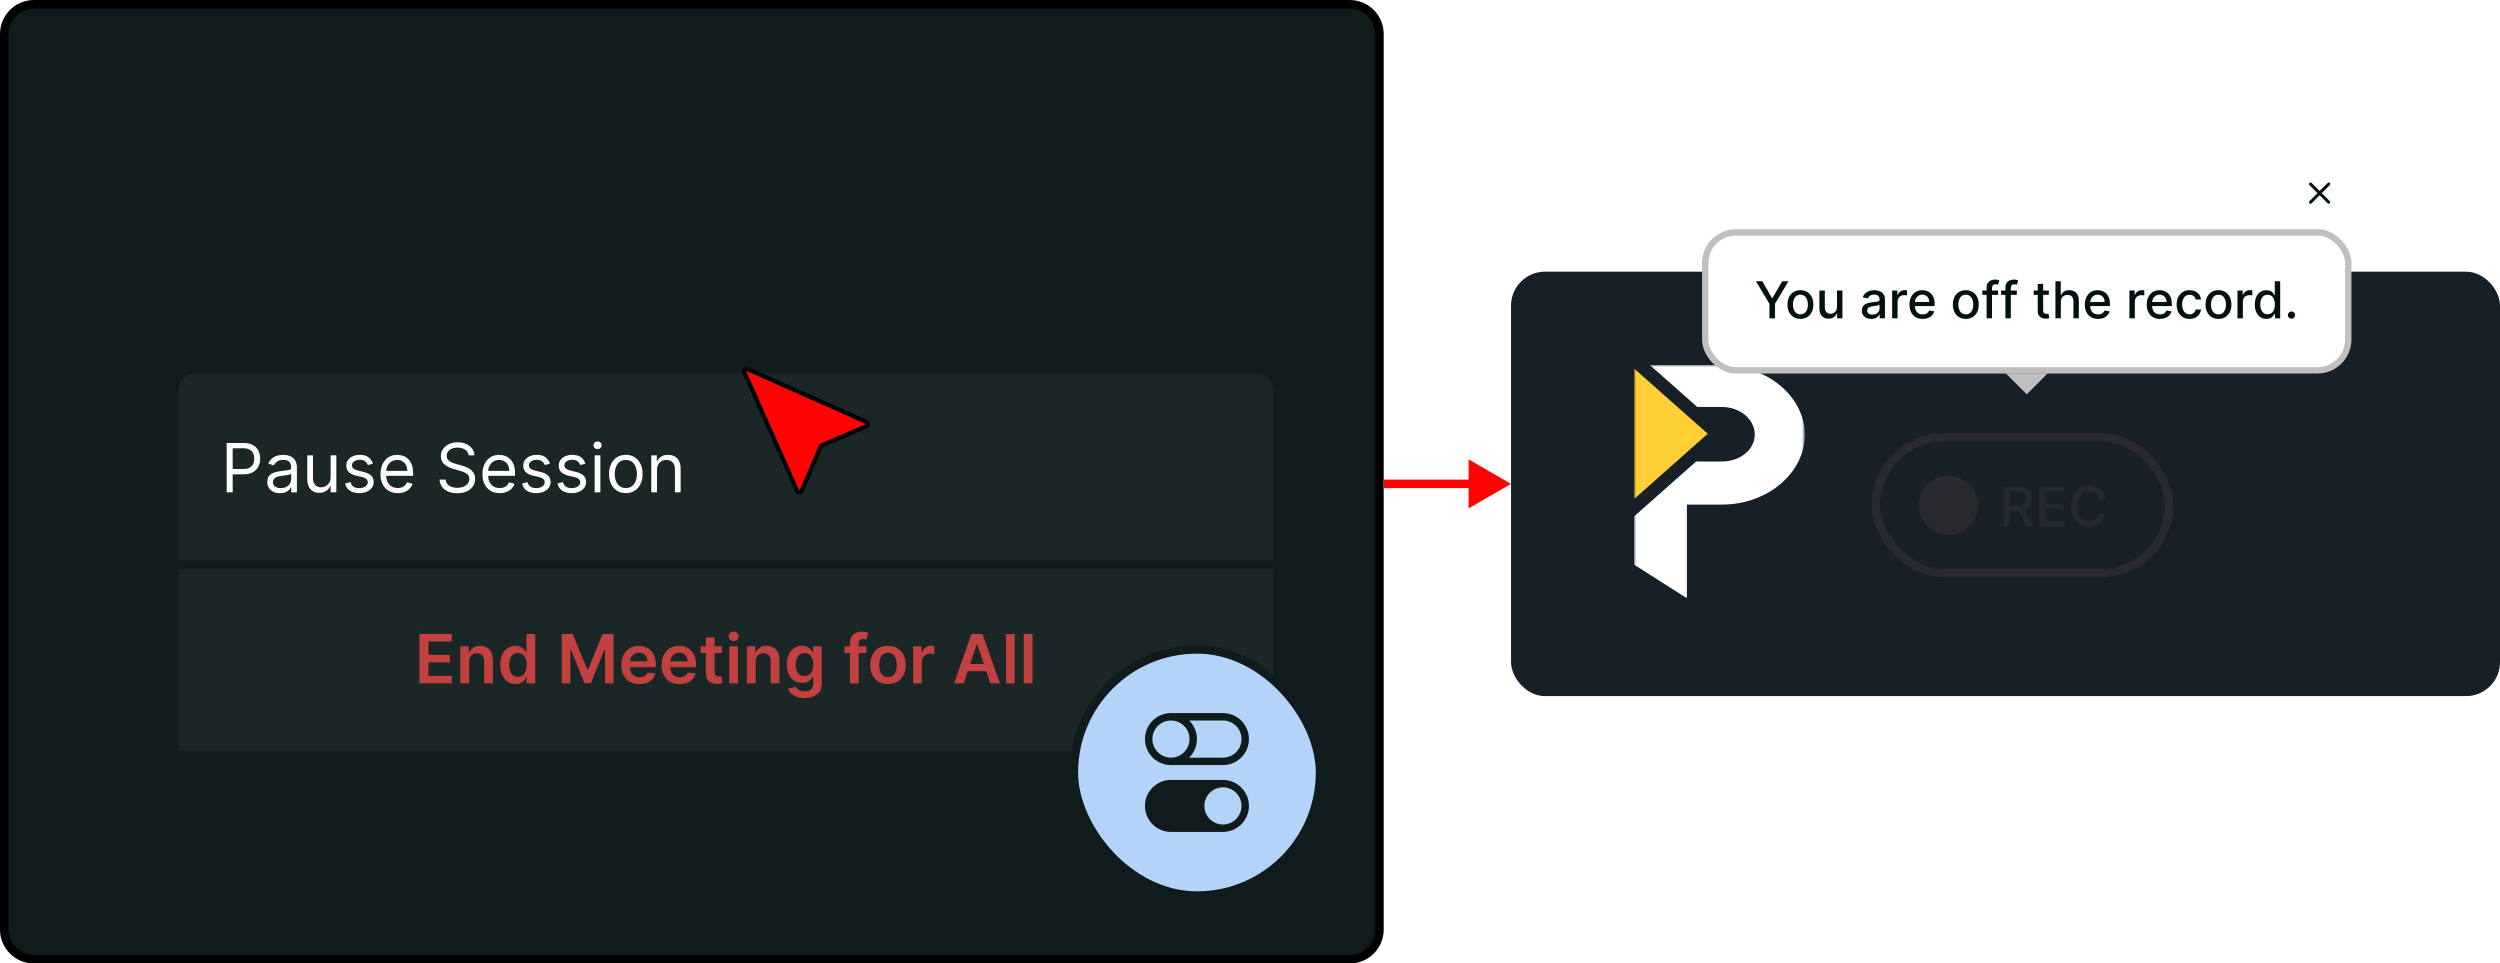 <svg width="589" height="227" viewBox="0 0 589 227" fill="none" xmlns="http://www.w3.org/2000/svg">
<path d="M8 1H318C321.866 1 325 4.134 325 8V219C325 222.866 321.866 226 318 226H8C4.134 226 1 222.866 1 219V8C1 4.134 4.134 1 8 1Z" fill="#101C1C" stroke="black" stroke-width="2"/>
<g filter="url(#filter0_ddd_3610_37553)">
<g filter="url(#filter1_i_3610_37553)">
<path d="M42 64C42 61.791 43.791 60 46 60H296C298.209 60 300 61.791 300 64V104H42V64Z" fill="#101C1C"/>
<path d="M42 64C42 61.791 43.791 60 46 60H296C298.209 60 300 61.791 300 64V104H42V64Z" fill="white" fill-opacity="0.05"/>
<path d="M53.409 88V76.364H57.341C58.254 76.364 59 76.528 59.58 76.858C60.163 77.184 60.595 77.625 60.875 78.182C61.155 78.739 61.295 79.36 61.295 80.046C61.295 80.731 61.155 81.354 60.875 81.915C60.599 82.475 60.17 82.922 59.591 83.256C59.011 83.585 58.269 83.75 57.364 83.75H54.545V82.5H57.318C57.943 82.5 58.445 82.392 58.824 82.176C59.203 81.96 59.477 81.669 59.648 81.301C59.822 80.93 59.909 80.511 59.909 80.046C59.909 79.579 59.822 79.163 59.648 78.796C59.477 78.428 59.201 78.14 58.818 77.932C58.436 77.72 57.928 77.614 57.295 77.614H54.818V88H53.409ZM65.952 88.204C65.399 88.204 64.897 88.1 64.446 87.892C63.995 87.68 63.637 87.375 63.372 86.977C63.107 86.576 62.974 86.091 62.974 85.523C62.974 85.023 63.073 84.617 63.27 84.307C63.467 83.992 63.73 83.746 64.06 83.568C64.389 83.39 64.753 83.258 65.151 83.171C65.552 83.079 65.956 83.008 66.361 82.954C66.891 82.886 67.321 82.835 67.651 82.801C67.984 82.763 68.226 82.701 68.378 82.614C68.533 82.526 68.611 82.375 68.611 82.159V82.114C68.611 81.553 68.457 81.117 68.151 80.807C67.847 80.496 67.387 80.341 66.77 80.341C66.13 80.341 65.628 80.481 65.264 80.761C64.901 81.042 64.645 81.341 64.497 81.659L63.224 81.204C63.452 80.674 63.755 80.261 64.133 79.966C64.516 79.667 64.933 79.458 65.383 79.341C65.838 79.22 66.285 79.159 66.724 79.159C67.005 79.159 67.327 79.193 67.69 79.261C68.058 79.326 68.412 79.46 68.753 79.665C69.097 79.869 69.383 80.178 69.611 80.591C69.838 81.004 69.952 81.557 69.952 82.25V88H68.611V86.818H68.543C68.452 87.008 68.3 87.21 68.088 87.426C67.876 87.642 67.594 87.826 67.242 87.977C66.889 88.129 66.459 88.204 65.952 88.204ZM66.156 87C66.687 87 67.133 86.896 67.497 86.688C67.865 86.479 68.141 86.21 68.327 85.881C68.516 85.551 68.611 85.204 68.611 84.841V83.614C68.554 83.682 68.429 83.744 68.236 83.801C68.046 83.854 67.827 83.901 67.577 83.943C67.331 83.981 67.09 84.015 66.855 84.046C66.624 84.072 66.437 84.095 66.293 84.114C65.944 84.159 65.618 84.233 65.315 84.335C65.016 84.434 64.774 84.583 64.588 84.784C64.406 84.981 64.315 85.25 64.315 85.591C64.315 86.057 64.488 86.409 64.832 86.648C65.181 86.883 65.622 87 66.156 87ZM77.899 84.432V79.273H79.24V88H77.899V86.523H77.808C77.604 86.966 77.285 87.343 76.854 87.653C76.422 87.96 75.876 88.114 75.217 88.114C74.672 88.114 74.187 87.994 73.763 87.756C73.338 87.513 73.005 87.15 72.763 86.665C72.52 86.176 72.399 85.561 72.399 84.818V79.273H73.74V84.727C73.74 85.364 73.918 85.871 74.274 86.25C74.634 86.629 75.092 86.818 75.649 86.818C75.983 86.818 76.322 86.733 76.666 86.562C77.015 86.392 77.306 86.131 77.541 85.778C77.78 85.426 77.899 84.977 77.899 84.432ZM87.878 81.227L86.673 81.568C86.597 81.367 86.486 81.172 86.338 80.983C86.194 80.79 85.997 80.631 85.747 80.506C85.497 80.381 85.177 80.318 84.787 80.318C84.253 80.318 83.808 80.441 83.452 80.688C83.099 80.93 82.923 81.239 82.923 81.614C82.923 81.947 83.044 82.21 83.287 82.403C83.529 82.597 83.908 82.758 84.423 82.886L85.719 83.204C86.499 83.394 87.081 83.684 87.463 84.074C87.846 84.46 88.037 84.958 88.037 85.568C88.037 86.068 87.893 86.515 87.605 86.909C87.321 87.303 86.923 87.614 86.412 87.841C85.901 88.068 85.306 88.182 84.628 88.182C83.738 88.182 83.001 87.989 82.418 87.602C81.834 87.216 81.465 86.651 81.31 85.909L82.582 85.591C82.704 86.061 82.933 86.413 83.27 86.648C83.611 86.883 84.056 87 84.605 87C85.23 87 85.726 86.867 86.094 86.602C86.465 86.333 86.651 86.011 86.651 85.636C86.651 85.333 86.544 85.079 86.332 84.875C86.12 84.667 85.794 84.511 85.355 84.409L83.901 84.068C83.101 83.879 82.514 83.585 82.139 83.188C81.768 82.786 81.582 82.284 81.582 81.682C81.582 81.189 81.721 80.754 81.997 80.375C82.278 79.996 82.658 79.699 83.139 79.483C83.624 79.267 84.173 79.159 84.787 79.159C85.651 79.159 86.329 79.349 86.821 79.727C87.317 80.106 87.669 80.606 87.878 81.227ZM93.715 88.182C92.874 88.182 92.148 87.996 91.538 87.625C90.932 87.25 90.465 86.727 90.135 86.057C89.809 85.383 89.646 84.599 89.646 83.704C89.646 82.811 89.809 82.023 90.135 81.341C90.465 80.655 90.923 80.121 91.51 79.739C92.101 79.352 92.79 79.159 93.578 79.159C94.033 79.159 94.481 79.235 94.925 79.386C95.368 79.538 95.771 79.784 96.135 80.125C96.499 80.462 96.788 80.909 97.004 81.466C97.22 82.023 97.328 82.708 97.328 83.523V84.091H90.601V82.932H95.965C95.965 82.439 95.866 82 95.669 81.614C95.476 81.227 95.199 80.922 94.84 80.699C94.483 80.475 94.063 80.364 93.578 80.364C93.044 80.364 92.582 80.496 92.192 80.761C91.805 81.023 91.508 81.364 91.3 81.784C91.091 82.204 90.987 82.655 90.987 83.136V83.909C90.987 84.568 91.101 85.127 91.328 85.585C91.559 86.04 91.879 86.386 92.288 86.625C92.697 86.86 93.173 86.977 93.715 86.977C94.067 86.977 94.385 86.928 94.669 86.829C94.957 86.727 95.205 86.576 95.413 86.375C95.622 86.171 95.783 85.917 95.896 85.614L97.192 85.977C97.055 86.417 96.826 86.803 96.504 87.136C96.182 87.466 95.785 87.724 95.311 87.909C94.838 88.091 94.305 88.182 93.715 88.182ZM110.413 79.273C110.345 78.697 110.069 78.25 109.584 77.932C109.099 77.614 108.504 77.454 107.8 77.454C107.285 77.454 106.834 77.538 106.447 77.704C106.065 77.871 105.766 78.1 105.55 78.392C105.338 78.684 105.232 79.015 105.232 79.386C105.232 79.697 105.305 79.964 105.453 80.188C105.605 80.407 105.798 80.591 106.033 80.739C106.268 80.883 106.514 81.002 106.771 81.097C107.029 81.188 107.266 81.261 107.482 81.318L108.663 81.636C108.966 81.716 109.304 81.826 109.675 81.966C110.05 82.106 110.408 82.297 110.749 82.54C111.093 82.778 111.377 83.085 111.601 83.46C111.824 83.835 111.936 84.296 111.936 84.841C111.936 85.47 111.771 86.038 111.442 86.546C111.116 87.053 110.639 87.456 110.01 87.756C109.385 88.055 108.625 88.204 107.732 88.204C106.898 88.204 106.177 88.07 105.567 87.801C104.961 87.532 104.483 87.157 104.135 86.676C103.79 86.195 103.595 85.636 103.55 85H105.004C105.042 85.439 105.19 85.803 105.447 86.091C105.709 86.375 106.038 86.587 106.436 86.727C106.838 86.864 107.269 86.932 107.732 86.932C108.269 86.932 108.752 86.845 109.18 86.671C109.608 86.492 109.947 86.246 110.197 85.932C110.447 85.614 110.572 85.242 110.572 84.818C110.572 84.432 110.464 84.117 110.249 83.875C110.033 83.633 109.749 83.436 109.396 83.284C109.044 83.133 108.663 83 108.254 82.886L106.822 82.477C105.913 82.216 105.194 81.843 104.663 81.358C104.133 80.873 103.868 80.239 103.868 79.454C103.868 78.803 104.044 78.235 104.396 77.75C104.752 77.261 105.23 76.883 105.828 76.614C106.43 76.341 107.103 76.204 107.845 76.204C108.595 76.204 109.262 76.339 109.845 76.608C110.429 76.873 110.891 77.237 111.232 77.699C111.576 78.161 111.758 78.686 111.777 79.273H110.413ZM117.73 88.182C116.889 88.182 116.164 87.996 115.554 87.625C114.948 87.25 114.48 86.727 114.151 86.057C113.825 85.383 113.662 84.599 113.662 83.704C113.662 82.811 113.825 82.023 114.151 81.341C114.48 80.655 114.938 80.121 115.526 79.739C116.116 79.352 116.806 79.159 117.594 79.159C118.048 79.159 118.497 79.235 118.94 79.386C119.384 79.538 119.787 79.784 120.151 80.125C120.514 80.462 120.804 80.909 121.02 81.466C121.236 82.023 121.344 82.708 121.344 83.523V84.091H114.616V82.932H119.98C119.98 82.439 119.882 82 119.685 81.614C119.491 81.227 119.215 80.922 118.855 80.699C118.499 80.475 118.079 80.364 117.594 80.364C117.06 80.364 116.598 80.496 116.207 80.761C115.821 81.023 115.524 81.364 115.315 81.784C115.107 82.204 115.003 82.655 115.003 83.136V83.909C115.003 84.568 115.116 85.127 115.344 85.585C115.575 86.04 115.895 86.386 116.304 86.625C116.713 86.86 117.188 86.977 117.73 86.977C118.082 86.977 118.401 86.928 118.685 86.829C118.973 86.727 119.221 86.576 119.429 86.375C119.637 86.171 119.798 85.917 119.912 85.614L121.207 85.977C121.071 86.417 120.842 86.803 120.52 87.136C120.198 87.466 119.8 87.724 119.327 87.909C118.853 88.091 118.321 88.182 117.73 88.182ZM129.565 81.227L128.361 81.568C128.285 81.367 128.173 81.172 128.026 80.983C127.882 80.79 127.685 80.631 127.435 80.506C127.185 80.381 126.865 80.318 126.474 80.318C125.94 80.318 125.495 80.441 125.139 80.688C124.787 80.93 124.611 81.239 124.611 81.614C124.611 81.947 124.732 82.21 124.974 82.403C125.217 82.597 125.596 82.758 126.111 82.886L127.406 83.204C128.187 83.394 128.768 83.684 129.151 84.074C129.533 84.46 129.724 84.958 129.724 85.568C129.724 86.068 129.58 86.515 129.293 86.909C129.009 87.303 128.611 87.614 128.099 87.841C127.588 88.068 126.993 88.182 126.315 88.182C125.425 88.182 124.688 87.989 124.105 87.602C123.522 87.216 123.152 86.651 122.997 85.909L124.27 85.591C124.391 86.061 124.62 86.413 124.957 86.648C125.298 86.883 125.743 87 126.293 87C126.918 87 127.414 86.867 127.781 86.602C128.152 86.333 128.338 86.011 128.338 85.636C128.338 85.333 128.232 85.079 128.02 84.875C127.808 84.667 127.482 84.511 127.043 84.409L125.588 84.068C124.789 83.879 124.202 83.585 123.827 83.188C123.455 82.786 123.27 82.284 123.27 81.682C123.27 81.189 123.408 80.754 123.685 80.375C123.965 79.996 124.346 79.699 124.827 79.483C125.312 79.267 125.861 79.159 126.474 79.159C127.338 79.159 128.016 79.349 128.509 79.727C129.005 80.106 129.357 80.606 129.565 81.227ZM137.925 81.227L136.72 81.568C136.644 81.367 136.533 81.172 136.385 80.983C136.241 80.79 136.044 80.631 135.794 80.506C135.544 80.381 135.224 80.318 134.834 80.318C134.3 80.318 133.855 80.441 133.499 80.688C133.146 80.93 132.97 81.239 132.97 81.614C132.97 81.947 133.091 82.21 133.334 82.403C133.576 82.597 133.955 82.758 134.47 82.886L135.766 83.204C136.546 83.394 137.127 83.684 137.51 84.074C137.893 84.46 138.084 84.958 138.084 85.568C138.084 86.068 137.94 86.515 137.652 86.909C137.368 87.303 136.97 87.614 136.459 87.841C135.947 88.068 135.353 88.182 134.675 88.182C133.785 88.182 133.048 87.989 132.464 87.602C131.881 87.216 131.512 86.651 131.357 85.909L132.629 85.591C132.75 86.061 132.98 86.413 133.317 86.648C133.658 86.883 134.103 87 134.652 87C135.277 87 135.773 86.867 136.141 86.602C136.512 86.333 136.697 86.011 136.697 85.636C136.697 85.333 136.591 85.079 136.379 84.875C136.167 84.667 135.841 84.511 135.402 84.409L133.947 84.068C133.148 83.879 132.561 83.585 132.186 83.188C131.815 82.786 131.629 82.284 131.629 81.682C131.629 81.189 131.768 80.754 132.044 80.375C132.324 79.996 132.705 79.699 133.186 79.483C133.671 79.267 134.22 79.159 134.834 79.159C135.697 79.159 136.375 79.349 136.868 79.727C137.364 80.106 137.716 80.606 137.925 81.227ZM140.102 88V79.273H141.443V88H140.102ZM140.784 77.818C140.523 77.818 140.297 77.729 140.108 77.551C139.922 77.373 139.83 77.159 139.83 76.909C139.83 76.659 139.922 76.445 140.108 76.267C140.297 76.089 140.523 76 140.784 76C141.045 76 141.269 76.089 141.455 76.267C141.644 76.445 141.739 76.659 141.739 76.909C141.739 77.159 141.644 77.373 141.455 77.551C141.269 77.729 141.045 77.818 140.784 77.818ZM147.445 88.182C146.657 88.182 145.965 87.994 145.371 87.619C144.78 87.244 144.318 86.72 143.984 86.046C143.655 85.371 143.49 84.583 143.49 83.682C143.49 82.773 143.655 81.979 143.984 81.301C144.318 80.623 144.78 80.097 145.371 79.722C145.965 79.347 146.657 79.159 147.445 79.159C148.232 79.159 148.922 79.347 149.513 79.722C150.107 80.097 150.57 80.623 150.899 81.301C151.232 81.979 151.399 82.773 151.399 83.682C151.399 84.583 151.232 85.371 150.899 86.046C150.57 86.72 150.107 87.244 149.513 87.619C148.922 87.994 148.232 88.182 147.445 88.182ZM147.445 86.977C148.043 86.977 148.536 86.824 148.922 86.517C149.308 86.21 149.594 85.807 149.78 85.307C149.965 84.807 150.058 84.265 150.058 83.682C150.058 83.099 149.965 82.555 149.78 82.051C149.594 81.547 149.308 81.14 148.922 80.829C148.536 80.519 148.043 80.364 147.445 80.364C146.846 80.364 146.354 80.519 145.967 80.829C145.581 81.14 145.295 81.547 145.109 82.051C144.924 82.555 144.831 83.099 144.831 83.682C144.831 84.265 144.924 84.807 145.109 85.307C145.295 85.807 145.581 86.21 145.967 86.517C146.354 86.824 146.846 86.977 147.445 86.977ZM154.787 82.75V88H153.446V79.273H154.741V80.636H154.855C155.06 80.193 155.37 79.837 155.787 79.568C156.204 79.296 156.741 79.159 157.401 79.159C157.991 79.159 158.509 79.28 158.952 79.523C159.395 79.761 159.74 80.125 159.986 80.614C160.232 81.099 160.355 81.712 160.355 82.454V88H159.014V82.546C159.014 81.86 158.836 81.326 158.48 80.943C158.124 80.557 157.635 80.364 157.014 80.364C156.586 80.364 156.204 80.456 155.866 80.642C155.533 80.828 155.27 81.099 155.077 81.454C154.884 81.811 154.787 82.242 154.787 82.75Z" fill="white"/>
</g>
<rect width="258" height="43" transform="translate(42 104)" fill="#101C1C"/>
<rect width="258" height="43" transform="translate(42 104)" fill="white" fill-opacity="0.05"/>
<path d="M98.835 131V119.364H106.403V121.131H100.943V124.29H106.011V126.057H100.943V129.233H106.449V131H98.835ZM110.52 125.886V131H108.463V122.273H110.429V123.756H110.531C110.732 123.267 111.052 122.879 111.491 122.591C111.935 122.303 112.482 122.159 113.134 122.159C113.736 122.159 114.26 122.288 114.707 122.545C115.158 122.803 115.507 123.176 115.753 123.665C116.003 124.153 116.126 124.746 116.122 125.443V131H114.065V125.761C114.065 125.178 113.914 124.722 113.611 124.392C113.312 124.062 112.897 123.898 112.366 123.898C112.007 123.898 111.687 123.977 111.406 124.136C111.13 124.292 110.912 124.517 110.753 124.812C110.598 125.108 110.52 125.466 110.52 125.886ZM121.452 131.153C120.766 131.153 120.152 130.977 119.611 130.625C119.069 130.273 118.641 129.761 118.327 129.091C118.012 128.42 117.855 127.606 117.855 126.648C117.855 125.678 118.014 124.86 118.332 124.193C118.654 123.523 119.088 123.017 119.634 122.676C120.179 122.331 120.787 122.159 121.457 122.159C121.969 122.159 122.389 122.246 122.719 122.42C123.048 122.591 123.31 122.797 123.503 123.04C123.696 123.278 123.846 123.504 123.952 123.716H124.037V119.364H126.099V131H124.077V129.625H123.952C123.846 129.837 123.692 130.062 123.491 130.301C123.291 130.536 123.026 130.737 122.696 130.903C122.366 131.07 121.952 131.153 121.452 131.153ZM122.026 129.466C122.461 129.466 122.832 129.348 123.139 129.114C123.446 128.875 123.679 128.544 123.838 128.119C123.997 127.695 124.077 127.201 124.077 126.636C124.077 126.072 123.997 125.581 123.838 125.165C123.683 124.748 123.452 124.424 123.145 124.193C122.842 123.962 122.469 123.847 122.026 123.847C121.567 123.847 121.185 123.966 120.878 124.205C120.571 124.443 120.34 124.773 120.185 125.193C120.029 125.614 119.952 126.095 119.952 126.636C119.952 127.182 120.029 127.669 120.185 128.097C120.344 128.521 120.577 128.856 120.884 129.102C121.194 129.345 121.575 129.466 122.026 129.466ZM132.351 119.364H134.93L138.385 127.795H138.521L141.976 119.364H144.555V131H142.533V123.006H142.425L139.209 130.966H137.697L134.482 122.989H134.374V131H132.351V119.364ZM150.624 131.17C149.749 131.17 148.993 130.989 148.357 130.625C147.724 130.258 147.237 129.739 146.896 129.068C146.555 128.394 146.385 127.6 146.385 126.688C146.385 125.79 146.555 125.002 146.896 124.324C147.241 123.642 147.722 123.112 148.339 122.733C148.957 122.35 149.682 122.159 150.516 122.159C151.054 122.159 151.561 122.246 152.038 122.42C152.519 122.591 152.944 122.856 153.311 123.216C153.682 123.576 153.974 124.034 154.186 124.591C154.398 125.144 154.504 125.803 154.504 126.568V127.199H147.351V125.812H152.533C152.529 125.419 152.444 125.068 152.277 124.761C152.11 124.451 151.877 124.206 151.578 124.028C151.283 123.85 150.938 123.761 150.544 123.761C150.124 123.761 149.754 123.864 149.436 124.068C149.118 124.269 148.87 124.534 148.692 124.864C148.518 125.189 148.429 125.547 148.425 125.938V127.148C148.425 127.655 148.518 128.091 148.703 128.455C148.889 128.814 149.148 129.091 149.482 129.284C149.815 129.473 150.205 129.568 150.652 129.568C150.951 129.568 151.222 129.527 151.464 129.443C151.707 129.356 151.917 129.229 152.095 129.062C152.273 128.896 152.408 128.689 152.499 128.443L154.419 128.659C154.298 129.167 154.067 129.61 153.726 129.989C153.389 130.364 152.957 130.655 152.43 130.864C151.904 131.068 151.302 131.17 150.624 131.17ZM160.108 131.17C159.233 131.17 158.477 130.989 157.841 130.625C157.208 130.258 156.722 129.739 156.381 129.068C156.04 128.394 155.869 127.6 155.869 126.688C155.869 125.79 156.04 125.002 156.381 124.324C156.725 123.642 157.206 123.112 157.824 122.733C158.441 122.35 159.167 122.159 160 122.159C160.538 122.159 161.045 122.246 161.523 122.42C162.004 122.591 162.428 122.856 162.795 123.216C163.167 123.576 163.458 124.034 163.67 124.591C163.883 125.144 163.989 125.803 163.989 126.568V127.199H156.835V125.812H162.017C162.013 125.419 161.928 125.068 161.761 124.761C161.595 124.451 161.362 124.206 161.062 124.028C160.767 123.85 160.422 123.761 160.028 123.761C159.608 123.761 159.239 123.864 158.92 124.068C158.602 124.269 158.354 124.534 158.176 124.864C158.002 125.189 157.913 125.547 157.909 125.938V127.148C157.909 127.655 158.002 128.091 158.188 128.455C158.373 128.814 158.633 129.091 158.966 129.284C159.299 129.473 159.689 129.568 160.136 129.568C160.436 129.568 160.706 129.527 160.949 129.443C161.191 129.356 161.402 129.229 161.58 129.062C161.758 128.896 161.892 128.689 161.983 128.443L163.903 128.659C163.782 129.167 163.551 129.61 163.21 129.989C162.873 130.364 162.441 130.655 161.915 130.864C161.388 131.068 160.786 131.17 160.108 131.17ZM170.087 122.273V123.864H165.07V122.273H170.087ZM166.308 120.182H168.365V128.375C168.365 128.652 168.407 128.864 168.49 129.011C168.577 129.155 168.691 129.254 168.831 129.307C168.971 129.36 169.126 129.386 169.297 129.386C169.426 129.386 169.543 129.377 169.649 129.358C169.759 129.339 169.842 129.322 169.899 129.307L170.246 130.915C170.136 130.953 169.979 130.994 169.774 131.04C169.573 131.085 169.327 131.112 169.036 131.119C168.52 131.134 168.056 131.057 167.643 130.886C167.231 130.712 166.903 130.443 166.661 130.08C166.422 129.716 166.304 129.261 166.308 128.716V120.182ZM171.807 131V122.273H173.864V131H171.807ZM172.841 121.034C172.515 121.034 172.235 120.926 172 120.71C171.765 120.491 171.648 120.227 171.648 119.92C171.648 119.61 171.765 119.347 172 119.131C172.235 118.911 172.515 118.801 172.841 118.801C173.17 118.801 173.451 118.911 173.682 119.131C173.917 119.347 174.034 119.61 174.034 119.92C174.034 120.227 173.917 120.491 173.682 120.71C173.451 120.926 173.17 121.034 172.841 121.034ZM178.036 125.886V131H175.979V122.273H177.945V123.756H178.047C178.248 123.267 178.568 122.879 179.007 122.591C179.45 122.303 179.998 122.159 180.649 122.159C181.251 122.159 181.776 122.288 182.223 122.545C182.674 122.803 183.022 123.176 183.268 123.665C183.518 124.153 183.642 124.746 183.638 125.443V131H181.581V125.761C181.581 125.178 181.429 124.722 181.126 124.392C180.827 124.062 180.412 123.898 179.882 123.898C179.522 123.898 179.202 123.977 178.922 124.136C178.645 124.292 178.428 124.517 178.268 124.812C178.113 125.108 178.036 125.466 178.036 125.886ZM189.524 134.455C188.786 134.455 188.151 134.354 187.621 134.153C187.09 133.956 186.664 133.691 186.342 133.358C186.02 133.025 185.797 132.655 185.672 132.25L187.524 131.801C187.607 131.972 187.729 132.14 187.888 132.307C188.047 132.477 188.261 132.617 188.53 132.727C188.803 132.841 189.145 132.898 189.558 132.898C190.142 132.898 190.625 132.756 191.007 132.472C191.39 132.191 191.581 131.729 191.581 131.085V129.432H191.479C191.373 129.644 191.217 129.862 191.013 130.085C190.812 130.309 190.545 130.496 190.212 130.648C189.882 130.799 189.467 130.875 188.967 130.875C188.297 130.875 187.689 130.718 187.143 130.403C186.602 130.085 186.17 129.612 185.848 128.983C185.53 128.35 185.371 127.559 185.371 126.608C185.371 125.65 185.53 124.841 185.848 124.182C186.17 123.519 186.604 123.017 187.149 122.676C187.695 122.331 188.303 122.159 188.973 122.159C189.484 122.159 189.905 122.246 190.234 122.42C190.568 122.591 190.833 122.797 191.03 123.04C191.227 123.278 191.376 123.504 191.479 123.716H191.592V122.273H193.621V131.142C193.621 131.888 193.443 132.506 193.087 132.994C192.731 133.483 192.244 133.848 191.626 134.091C191.009 134.333 190.308 134.455 189.524 134.455ZM189.541 129.261C189.977 129.261 190.348 129.155 190.655 128.943C190.962 128.731 191.195 128.426 191.354 128.028C191.513 127.631 191.592 127.153 191.592 126.597C191.592 126.047 191.513 125.566 191.354 125.153C191.198 124.741 190.967 124.42 190.661 124.193C190.357 123.962 189.984 123.847 189.541 123.847C189.083 123.847 188.7 123.966 188.393 124.205C188.087 124.443 187.856 124.771 187.7 125.188C187.545 125.6 187.467 126.07 187.467 126.597C187.467 127.131 187.545 127.598 187.7 128C187.859 128.398 188.092 128.708 188.399 128.932C188.71 129.152 189.09 129.261 189.541 129.261ZM204.118 122.273V123.864H198.959V122.273H204.118ZM200.249 131V121.449C200.249 120.862 200.37 120.373 200.612 119.983C200.858 119.593 201.188 119.301 201.601 119.108C202.014 118.915 202.472 118.818 202.976 118.818C203.332 118.818 203.648 118.847 203.925 118.903C204.201 118.96 204.406 119.011 204.538 119.057L204.129 120.648C204.042 120.621 203.932 120.595 203.8 120.568C203.667 120.538 203.519 120.523 203.357 120.523C202.974 120.523 202.703 120.616 202.544 120.801C202.389 120.983 202.311 121.244 202.311 121.585V131H200.249ZM209.207 131.17C208.355 131.17 207.616 130.983 206.991 130.608C206.366 130.233 205.882 129.708 205.537 129.034C205.196 128.36 205.026 127.572 205.026 126.67C205.026 125.769 205.196 124.979 205.537 124.301C205.882 123.623 206.366 123.097 206.991 122.722C207.616 122.347 208.355 122.159 209.207 122.159C210.06 122.159 210.798 122.347 211.423 122.722C212.048 123.097 212.531 123.623 212.872 124.301C213.217 124.979 213.389 125.769 213.389 126.67C213.389 127.572 213.217 128.36 212.872 129.034C212.531 129.708 212.048 130.233 211.423 130.608C210.798 130.983 210.06 131.17 209.207 131.17ZM209.219 129.523C209.681 129.523 210.067 129.396 210.378 129.142C210.688 128.884 210.92 128.54 211.071 128.108C211.226 127.676 211.304 127.195 211.304 126.665C211.304 126.131 211.226 125.648 211.071 125.216C210.92 124.78 210.688 124.434 210.378 124.176C210.067 123.919 209.681 123.79 209.219 123.79C208.745 123.79 208.351 123.919 208.037 124.176C207.726 124.434 207.493 124.78 207.338 125.216C207.187 125.648 207.111 126.131 207.111 126.665C207.111 127.195 207.187 127.676 207.338 128.108C207.493 128.54 207.726 128.884 208.037 129.142C208.351 129.396 208.745 129.523 209.219 129.523ZM215.135 131V122.273H217.129V123.727H217.22C217.379 123.223 217.652 122.835 218.038 122.562C218.429 122.286 218.874 122.148 219.374 122.148C219.487 122.148 219.614 122.153 219.754 122.165C219.898 122.172 220.018 122.186 220.112 122.205V124.097C220.025 124.066 219.887 124.04 219.697 124.017C219.512 123.991 219.332 123.977 219.158 123.977C218.783 123.977 218.446 124.059 218.146 124.222C217.851 124.381 217.618 124.602 217.447 124.886C217.277 125.17 217.192 125.498 217.192 125.869V131H215.135ZM227.033 131H224.783L228.879 119.364H231.482L235.584 131H233.334L230.226 121.75H230.135L227.033 131ZM227.107 126.438H233.243V128.131H227.107V126.438ZM239.082 119.364V131H237.026V119.364H239.082ZM243.254 119.364V131H241.197V119.364H243.254Z" fill="#C24040"/>
</g>
<rect x="253" y="153" width="58" height="58" rx="29" fill="#B3D3F8"/>
<rect x="253" y="153" width="58" height="58" rx="29" stroke="#101C1C" stroke-width="2"/>
<path d="M275.875 183.75C274.251 183.75 272.693 184.395 271.544 185.544C270.395 186.693 269.75 188.251 269.75 189.875C269.75 191.499 270.395 193.057 271.544 194.206C272.693 195.355 274.251 196 275.875 196H288.125C289.749 196 291.307 195.355 292.456 194.206C293.605 193.057 294.25 191.499 294.25 189.875C294.25 188.251 293.605 186.693 292.456 185.544C291.307 184.395 289.749 183.75 288.125 183.75H275.875ZM288.125 194.25C286.965 194.25 285.852 193.789 285.031 192.969C284.211 192.148 283.75 191.035 283.75 189.875C283.75 188.715 284.211 187.602 285.031 186.781C285.852 185.961 286.965 185.5 288.125 185.5C289.285 185.5 290.398 185.961 291.219 186.781C292.039 187.602 292.5 188.715 292.5 189.875C292.5 191.035 292.039 192.148 291.219 192.969C290.398 193.789 289.285 194.25 288.125 194.25V194.25ZM275.875 169.75C274.715 169.75 273.602 170.211 272.781 171.031C271.961 171.852 271.5 172.965 271.5 174.125C271.5 175.285 271.961 176.398 272.781 177.219C273.602 178.039 274.715 178.5 275.875 178.5C277.035 178.5 278.148 178.039 278.969 177.219C279.789 176.398 280.25 175.285 280.25 174.125C280.25 172.965 279.789 171.852 278.969 171.031C278.148 170.211 277.035 169.75 275.875 169.75V169.75ZM280.162 169.75C280.745 170.32 281.208 171 281.524 171.752C281.839 172.503 282.001 173.31 282 174.125C282.001 174.94 281.839 175.747 281.524 176.498C281.208 177.25 280.745 177.93 280.162 178.5H288.125C289.285 178.5 290.398 178.039 291.219 177.219C292.039 176.398 292.5 175.285 292.5 174.125C292.5 172.965 292.039 171.852 291.219 171.031C290.398 170.211 289.285 169.75 288.125 169.75H280.162ZM275.875 168H288.125C289.749 168 291.307 168.645 292.456 169.794C293.605 170.943 294.25 172.501 294.25 174.125C294.25 175.749 293.605 177.307 292.456 178.456C291.307 179.605 289.749 180.25 288.125 180.25H275.875C274.251 180.25 272.693 179.605 271.544 178.456C270.395 177.307 269.75 175.749 269.75 174.125C269.75 172.501 270.395 170.943 271.544 169.794C272.693 168.645 274.251 168 275.875 168V168Z" fill="#101C1C"/>
<path d="M175.863 86.963C175.745 86.985 175.637 87.042 175.552 87.127L175.54 87.139C175.462 87.222 175.408 87.325 175.387 87.438C175.37 87.526 175.375 87.617 175.398 87.703L175.429 87.787V87.788L187.803 115.631C187.85 115.737 187.927 115.826 188.024 115.889C188.122 115.951 188.235 115.984 188.351 115.983C188.466 115.982 188.579 115.948 188.675 115.884C188.747 115.836 188.808 115.773 188.853 115.699L188.893 115.622V115.621L193.357 105.195L193.436 105.012L193.62 104.933L204.048 100.466H204.049C204.154 100.42 204.244 100.345 204.308 100.249C204.371 100.153 204.405 100.04 204.406 99.925C204.407 99.809 204.374 99.697 204.312 99.6C204.265 99.527 204.203 99.465 204.13 99.419L204.055 99.379L176.212 87.004L176.213 87.003C176.103 86.954 175.981 86.941 175.863 86.963Z" fill="#FF0404" stroke="black"/>
<path d="M356 114L346 108.226V119.774L356 114ZM326 114V115H347V114V113H326V114Z" fill="#FF0404"/>
<rect x="356" y="64" width="233" height="100" rx="8" fill="#171F28"/>
<rect x="442" y="103" width="69" height="32" rx="16" fill="#171F28" stroke="#282A2F" stroke-width="2"/>
<g clip-path="url(#clip0_3610_37553)">
<path d="M459 126C462.866 126 466 122.866 466 119C466 115.134 462.866 112 459 112C455.134 112 452 115.134 452 119C452 122.866 455.134 126 459 126Z" fill="#282A2F"/>
</g>
<path d="M472.039 124V114.545H475.409C476.141 114.545 476.749 114.672 477.232 114.924C477.719 115.176 478.082 115.526 478.322 115.972C478.562 116.415 478.682 116.928 478.682 117.509C478.682 118.088 478.56 118.597 478.317 119.037C478.077 119.474 477.714 119.814 477.228 120.058C476.744 120.301 476.137 120.422 475.404 120.422H472.851V119.194H475.275C475.737 119.194 476.112 119.128 476.401 118.996C476.694 118.863 476.908 118.671 477.043 118.419C477.178 118.166 477.246 117.863 477.246 117.509C477.246 117.152 477.177 116.843 477.038 116.581C476.903 116.32 476.689 116.12 476.397 115.981C476.107 115.84 475.727 115.769 475.256 115.769H473.465V124H472.039ZM476.706 119.734L479.042 124H477.417L475.127 119.734H476.706ZM480.418 124V114.545H486.345V115.773H481.844V118.654H486.036V119.877H481.844V122.772H486.401V124H480.418ZM496.103 117.62H494.663C494.608 117.312 494.504 117.041 494.354 116.808C494.203 116.574 494.018 116.375 493.8 116.212C493.581 116.049 493.336 115.926 493.066 115.843C492.798 115.76 492.513 115.718 492.212 115.718C491.667 115.718 491.179 115.855 490.748 116.129C490.32 116.403 489.982 116.804 489.733 117.334C489.486 117.863 489.363 118.509 489.363 119.273C489.363 120.042 489.486 120.692 489.733 121.221C489.982 121.75 490.322 122.15 490.753 122.421C491.184 122.692 491.668 122.827 492.207 122.827C492.505 122.827 492.789 122.787 493.056 122.707C493.327 122.624 493.572 122.503 493.79 122.343C494.009 122.183 494.194 121.987 494.344 121.756C494.498 121.522 494.604 121.255 494.663 120.953L496.103 120.958C496.026 121.422 495.877 121.85 495.655 122.241C495.437 122.629 495.155 122.964 494.811 123.248C494.469 123.528 494.078 123.745 493.638 123.898C493.198 124.052 492.718 124.129 492.198 124.129C491.379 124.129 490.65 123.935 490.009 123.548C489.369 123.157 488.865 122.598 488.495 121.872C488.129 121.145 487.946 120.279 487.946 119.273C487.946 118.263 488.131 117.397 488.5 116.674C488.869 115.947 489.374 115.39 490.014 115.002C490.654 114.612 491.382 114.416 492.198 114.416C492.699 114.416 493.167 114.489 493.601 114.633C494.038 114.775 494.431 114.984 494.778 115.261C495.126 115.535 495.414 115.87 495.642 116.267C495.869 116.661 496.023 117.112 496.103 117.62Z" fill="#282A2F" fill-opacity="0.87"/>
<mask id="mask0_3610_37553" style="mask-type:luminance" maskUnits="userSpaceOnUse" x="385" y="86" width="41" height="55">
<path d="M425.212 86H385V141H425.212V86Z" fill="white"/>
</mask>
<g mask="url(#mask0_3610_37553)">
<path d="M405.464 86H388.709L399.873 95.878H405.66C409.961 95.878 413.419 98.799 413.419 102.367C413.419 105.936 409.978 108.731 405.66 108.731H399.603L385 121.656V133.04L397.437 140.945V118.878H405.733C416.395 118.878 425.212 111.456 425.212 102.439C425.212 93.422 416.324 86 405.464 86Z" fill="white"/>
<path d="M385.016 86.844V117.554L402.344 102.19L385.016 86.844Z" fill="#FFCF35"/>
</g>
<g filter="url(#filter2_dd_3610_37553)">
<rect x="401.75" y="38.75" width="151.5" height="32.5" rx="7.25" fill="white"/>
<rect x="401.75" y="38.75" width="151.5" height="32.5" rx="7.25" stroke="#BFBFBF" stroke-width="1.5"/>
<path d="M413.713 50.273H415.209L417.489 54.24H417.583L419.862 50.273H421.358L418.192 55.574V59H416.879V55.574L413.713 50.273ZM424.178 59.132C423.564 59.132 423.029 58.992 422.572 58.71C422.114 58.429 421.759 58.035 421.506 57.53C421.253 57.024 421.127 56.433 421.127 55.757C421.127 55.078 421.253 54.484 421.506 53.976C421.759 53.467 422.114 53.072 422.572 52.791C423.029 52.51 423.564 52.369 424.178 52.369C424.792 52.369 425.327 52.51 425.785 52.791C426.242 53.072 426.597 53.467 426.85 53.976C427.103 54.484 427.229 55.078 427.229 55.757C427.229 56.433 427.103 57.024 426.85 57.53C426.597 58.035 426.242 58.429 425.785 58.71C425.327 58.992 424.792 59.132 424.178 59.132ZM424.182 58.062C424.58 58.062 424.91 57.957 425.171 57.747C425.432 57.537 425.626 57.257 425.751 56.908C425.878 56.558 425.942 56.173 425.942 55.753C425.942 55.335 425.878 54.952 425.751 54.602C425.626 54.25 425.432 53.967 425.171 53.754C424.91 53.541 424.58 53.435 424.182 53.435C423.782 53.435 423.449 53.541 423.185 53.754C422.924 53.967 422.729 54.25 422.601 54.602C422.476 54.952 422.414 55.335 422.414 55.753C422.414 56.173 422.476 56.558 422.601 56.908C422.729 57.257 422.924 57.537 423.185 57.747C423.449 57.957 423.782 58.062 424.182 58.062ZM432.798 56.285V52.455H434.076V59H432.823V57.867H432.755C432.605 58.216 432.363 58.507 432.031 58.74C431.701 58.97 431.291 59.085 430.799 59.085C430.379 59.085 430.007 58.993 429.683 58.808C429.362 58.621 429.109 58.344 428.924 57.977C428.742 57.611 428.651 57.158 428.651 56.618V52.455H429.926V56.465C429.926 56.91 430.049 57.266 430.296 57.53C430.544 57.794 430.865 57.926 431.259 57.926C431.498 57.926 431.735 57.867 431.971 57.747C432.21 57.628 432.407 57.447 432.563 57.206C432.722 56.965 432.801 56.658 432.798 56.285ZM440.869 59.145C440.454 59.145 440.079 59.068 439.744 58.915C439.409 58.758 439.143 58.533 438.947 58.237C438.754 57.942 438.657 57.58 438.657 57.151C438.657 56.781 438.728 56.477 438.87 56.239C439.012 56 439.204 55.811 439.445 55.672C439.687 55.533 439.957 55.428 440.255 55.356C440.553 55.285 440.857 55.231 441.167 55.195C441.559 55.149 441.877 55.112 442.122 55.084C442.366 55.053 442.544 55.003 442.654 54.935C442.765 54.867 442.82 54.756 442.82 54.602V54.572C442.82 54.2 442.715 53.912 442.505 53.707C442.298 53.503 441.988 53.401 441.576 53.401C441.147 53.401 440.809 53.496 440.562 53.686C440.318 53.874 440.149 54.082 440.055 54.312L438.857 54.04C438.999 53.642 439.207 53.321 439.48 53.077C439.755 52.83 440.072 52.651 440.43 52.54C440.788 52.426 441.164 52.369 441.559 52.369C441.82 52.369 442.097 52.401 442.39 52.463C442.686 52.523 442.961 52.633 443.217 52.795C443.475 52.957 443.687 53.189 443.852 53.49C444.017 53.788 444.099 54.176 444.099 54.653V59H442.855V58.105H442.803C442.721 58.27 442.597 58.432 442.433 58.591C442.268 58.75 442.056 58.882 441.798 58.987C441.539 59.092 441.23 59.145 440.869 59.145ZM441.146 58.122C441.498 58.122 441.799 58.053 442.049 57.913C442.302 57.774 442.494 57.592 442.624 57.368C442.758 57.141 442.825 56.898 442.825 56.639V55.795C442.779 55.841 442.691 55.883 442.561 55.923C442.433 55.96 442.286 55.993 442.122 56.021C441.957 56.047 441.796 56.071 441.64 56.094C441.484 56.114 441.353 56.131 441.248 56.145C441.001 56.176 440.775 56.229 440.57 56.303C440.369 56.376 440.207 56.483 440.085 56.622C439.965 56.758 439.906 56.94 439.906 57.168C439.906 57.483 440.022 57.722 440.255 57.883C440.488 58.043 440.785 58.122 441.146 58.122ZM445.796 59V52.455H447.028V53.494H447.096C447.215 53.142 447.425 52.865 447.726 52.663C448.03 52.459 448.374 52.356 448.758 52.356C448.837 52.356 448.931 52.359 449.039 52.365C449.15 52.371 449.236 52.378 449.299 52.386V53.605C449.248 53.591 449.157 53.575 449.026 53.558C448.895 53.538 448.765 53.528 448.634 53.528C448.333 53.528 448.064 53.592 447.829 53.72C447.596 53.845 447.411 54.02 447.275 54.244C447.138 54.466 447.07 54.719 447.07 55.003V59H445.796ZM452.988 59.132C452.343 59.132 451.788 58.994 451.322 58.719C450.859 58.44 450.501 58.05 450.248 57.547C449.998 57.041 449.873 56.449 449.873 55.77C449.873 55.099 449.998 54.508 450.248 53.997C450.501 53.486 450.853 53.087 451.305 52.8C451.759 52.513 452.291 52.369 452.899 52.369C453.268 52.369 453.626 52.43 453.972 52.553C454.319 52.675 454.63 52.867 454.906 53.128C455.181 53.389 455.399 53.729 455.558 54.146C455.717 54.561 455.796 55.065 455.796 55.659V56.111H450.593V55.156H454.548C454.548 54.821 454.48 54.524 454.343 54.266C454.207 54.004 454.015 53.798 453.768 53.648C453.524 53.497 453.237 53.422 452.907 53.422C452.549 53.422 452.237 53.51 451.97 53.686C451.705 53.859 451.501 54.087 451.356 54.368C451.214 54.646 451.143 54.949 451.143 55.276V56.021C451.143 56.459 451.22 56.831 451.373 57.138C451.529 57.445 451.747 57.679 452.025 57.841C452.303 58 452.629 58.08 453.001 58.08C453.242 58.08 453.463 58.045 453.661 57.977C453.86 57.906 454.032 57.801 454.177 57.662C454.322 57.523 454.433 57.351 454.509 57.146L455.715 57.364C455.619 57.719 455.445 58.03 455.195 58.297C454.948 58.561 454.637 58.767 454.262 58.915C453.89 59.06 453.465 59.132 452.988 59.132ZM463.143 59.132C462.529 59.132 461.994 58.992 461.536 58.71C461.079 58.429 460.724 58.035 460.471 57.53C460.218 57.024 460.092 56.433 460.092 55.757C460.092 55.078 460.218 54.484 460.471 53.976C460.724 53.467 461.079 53.072 461.536 52.791C461.994 52.51 462.529 52.369 463.143 52.369C463.757 52.369 464.292 52.51 464.749 52.791C465.207 53.072 465.562 53.467 465.815 53.976C466.068 54.484 466.194 55.078 466.194 55.757C466.194 56.433 466.068 57.024 465.815 57.53C465.562 58.035 465.207 58.429 464.749 58.71C464.292 58.992 463.757 59.132 463.143 59.132ZM463.147 58.062C463.545 58.062 463.874 57.957 464.136 57.747C464.397 57.537 464.59 57.257 464.715 56.908C464.843 56.558 464.907 56.173 464.907 55.753C464.907 55.335 464.843 54.952 464.715 54.602C464.59 54.25 464.397 53.967 464.136 53.754C463.874 53.541 463.545 53.435 463.147 53.435C462.747 53.435 462.414 53.541 462.15 53.754C461.889 53.967 461.694 54.25 461.566 54.602C461.441 54.952 461.379 55.335 461.379 55.753C461.379 56.173 461.441 56.558 461.566 56.908C461.694 57.257 461.889 57.537 462.15 57.747C462.414 57.957 462.747 58.062 463.147 58.062ZM470.731 52.455V53.477H467.032V52.455H470.731ZM468.047 59V51.696C468.047 51.287 468.136 50.947 468.315 50.678C468.494 50.405 468.731 50.202 469.027 50.068C469.322 49.932 469.643 49.864 469.99 49.864C470.246 49.864 470.464 49.885 470.646 49.928C470.828 49.967 470.963 50.004 471.051 50.038L470.753 51.07C470.693 51.053 470.616 51.033 470.523 51.01C470.429 50.984 470.315 50.972 470.182 50.972C469.872 50.972 469.65 51.048 469.517 51.202C469.386 51.355 469.321 51.577 469.321 51.867V59H468.047ZM475.161 52.455V53.477H471.462V52.455H475.161ZM472.476 59V51.696C472.476 51.287 472.566 50.947 472.745 50.678C472.924 50.405 473.161 50.202 473.456 50.068C473.752 49.932 474.073 49.864 474.42 49.864C474.675 49.864 474.894 49.885 475.076 49.928C475.258 49.967 475.393 50.004 475.481 50.038L475.182 51.07C475.123 51.053 475.046 51.033 474.952 51.01C474.858 50.984 474.745 50.972 474.611 50.972C474.302 50.972 474.08 51.048 473.947 51.202C473.816 51.355 473.751 51.577 473.751 51.867V59H472.476ZM482.707 52.455V53.477H479.132V52.455H482.707ZM480.09 50.886H481.365V57.078C481.365 57.325 481.401 57.511 481.475 57.636C481.549 57.758 481.644 57.842 481.761 57.888C481.88 57.93 482.009 57.952 482.149 57.952C482.251 57.952 482.34 57.945 482.417 57.93C482.494 57.916 482.553 57.905 482.596 57.896L482.826 58.949C482.752 58.977 482.647 59.006 482.511 59.034C482.374 59.065 482.204 59.082 481.999 59.085C481.664 59.091 481.352 59.031 481.062 58.906C480.772 58.781 480.538 58.588 480.359 58.327C480.18 58.065 480.09 57.737 480.09 57.342V50.886ZM485.531 55.114V59H484.257V50.273H485.514V53.52H485.595C485.748 53.168 485.983 52.888 486.298 52.68C486.613 52.473 487.025 52.369 487.534 52.369C487.983 52.369 488.375 52.462 488.71 52.646C489.048 52.831 489.309 53.106 489.494 53.473C489.682 53.837 489.775 54.291 489.775 54.837V59H488.501V54.99C488.501 54.51 488.378 54.138 488.131 53.874C487.883 53.606 487.54 53.473 487.099 53.473C486.798 53.473 486.528 53.537 486.29 53.665C486.054 53.793 485.868 53.98 485.731 54.227C485.598 54.472 485.531 54.767 485.531 55.114ZM494.297 59.132C493.652 59.132 493.096 58.994 492.631 58.719C492.167 58.44 491.809 58.05 491.557 57.547C491.307 57.041 491.182 56.449 491.182 55.77C491.182 55.099 491.307 54.508 491.557 53.997C491.809 53.486 492.162 53.087 492.613 52.8C493.068 52.513 493.599 52.369 494.207 52.369C494.577 52.369 494.934 52.43 495.281 52.553C495.628 52.675 495.939 52.867 496.214 53.128C496.49 53.389 496.707 53.729 496.866 54.146C497.025 54.561 497.105 55.065 497.105 55.659V56.111H491.902V55.156H495.856C495.856 54.821 495.788 54.524 495.652 54.266C495.515 54.004 495.324 53.798 495.077 53.648C494.832 53.497 494.545 53.422 494.216 53.422C493.858 53.422 493.545 53.51 493.278 53.686C493.014 53.859 492.809 54.087 492.665 54.368C492.523 54.646 492.452 54.949 492.452 55.276V56.021C492.452 56.459 492.528 56.831 492.682 57.138C492.838 57.445 493.055 57.679 493.334 57.841C493.612 58 493.937 58.08 494.309 58.08C494.551 58.08 494.771 58.045 494.97 57.977C495.169 57.906 495.341 57.801 495.486 57.662C495.631 57.523 495.741 57.351 495.818 57.146L497.024 57.364C496.927 57.719 496.754 58.03 496.504 58.297C496.257 58.561 495.946 58.767 495.571 58.915C495.199 59.06 494.774 59.132 494.297 59.132ZM501.694 59V52.455H502.926V53.494H502.994C503.113 53.142 503.324 52.865 503.625 52.663C503.929 52.459 504.273 52.356 504.656 52.356C504.736 52.356 504.829 52.359 504.937 52.365C505.048 52.371 505.135 52.378 505.197 52.386V53.605C505.146 53.591 505.055 53.575 504.925 53.558C504.794 53.538 504.663 53.528 504.532 53.528C504.231 53.528 503.963 53.592 503.727 53.72C503.494 53.845 503.309 54.02 503.173 54.244C503.037 54.466 502.969 54.719 502.969 55.003V59H501.694ZM508.887 59.132C508.242 59.132 507.686 58.994 507.22 58.719C506.757 58.44 506.399 58.05 506.146 57.547C505.896 57.041 505.771 56.449 505.771 55.77C505.771 55.099 505.896 54.508 506.146 53.997C506.399 53.486 506.752 53.087 507.203 52.8C507.658 52.513 508.189 52.369 508.797 52.369C509.166 52.369 509.524 52.43 509.871 52.553C510.218 52.675 510.529 52.867 510.804 53.128C511.08 53.389 511.297 53.729 511.456 54.146C511.615 54.561 511.695 55.065 511.695 55.659V56.111H506.492V55.156H510.446C510.446 54.821 510.378 54.524 510.242 54.266C510.105 54.004 509.914 53.798 509.666 53.648C509.422 53.497 509.135 53.422 508.806 53.422C508.448 53.422 508.135 53.51 507.868 53.686C507.604 53.859 507.399 54.087 507.254 54.368C507.112 54.646 507.041 54.949 507.041 55.276V56.021C507.041 56.459 507.118 56.831 507.271 57.138C507.428 57.445 507.645 57.679 507.923 57.841C508.202 58 508.527 58.08 508.899 58.08C509.141 58.08 509.361 58.045 509.56 57.977C509.759 57.906 509.931 57.801 510.075 57.662C510.22 57.523 510.331 57.351 510.408 57.146L511.614 57.364C511.517 57.719 511.344 58.03 511.094 58.297C510.847 58.561 510.536 58.767 510.161 58.915C509.789 59.06 509.364 59.132 508.887 59.132ZM515.866 59.132C515.232 59.132 514.687 58.989 514.229 58.702C513.775 58.412 513.425 58.013 513.181 57.504C512.937 56.996 512.814 56.413 512.814 55.757C512.814 55.092 512.939 54.506 513.189 53.997C513.439 53.486 513.792 53.087 514.246 52.8C514.701 52.513 515.236 52.369 515.853 52.369C516.35 52.369 516.793 52.462 517.182 52.646C517.572 52.828 517.885 53.084 518.124 53.413C518.366 53.743 518.509 54.128 518.555 54.568H517.314C517.246 54.261 517.09 53.997 516.846 53.776C516.604 53.554 516.28 53.443 515.874 53.443C515.519 53.443 515.208 53.537 514.941 53.724C514.677 53.909 514.471 54.173 514.323 54.517C514.175 54.858 514.101 55.261 514.101 55.727C514.101 56.205 514.174 56.617 514.319 56.963C514.464 57.31 514.668 57.578 514.932 57.769C515.199 57.959 515.513 58.054 515.874 58.054C516.116 58.054 516.334 58.01 516.53 57.922C516.729 57.831 516.895 57.702 517.029 57.534C517.165 57.367 517.26 57.165 517.314 56.929H518.555C518.509 57.352 518.371 57.73 518.141 58.062C517.911 58.395 517.603 58.656 517.216 58.847C516.833 59.037 516.383 59.132 515.866 59.132ZM522.674 59.132C522.061 59.132 521.525 58.992 521.068 58.71C520.61 58.429 520.255 58.035 520.002 57.53C519.749 57.024 519.623 56.433 519.623 55.757C519.623 55.078 519.749 54.484 520.002 53.976C520.255 53.467 520.61 53.072 521.068 52.791C521.525 52.51 522.061 52.369 522.674 52.369C523.288 52.369 523.823 52.51 524.281 52.791C524.738 53.072 525.093 53.467 525.346 53.976C525.599 54.484 525.725 55.078 525.725 55.757C525.725 56.433 525.599 57.024 525.346 57.53C525.093 58.035 524.738 58.429 524.281 58.71C523.823 58.992 523.288 59.132 522.674 59.132ZM522.678 58.062C523.076 58.062 523.406 57.957 523.667 57.747C523.928 57.537 524.122 57.257 524.247 56.908C524.374 56.558 524.438 56.173 524.438 55.753C524.438 55.335 524.374 54.952 524.247 54.602C524.122 54.25 523.928 53.967 523.667 53.754C523.406 53.541 523.076 53.435 522.678 53.435C522.278 53.435 521.945 53.541 521.681 53.754C521.42 53.967 521.225 54.25 521.097 54.602C520.972 54.952 520.91 55.335 520.91 55.753C520.91 56.173 520.972 56.558 521.097 56.908C521.225 57.257 521.42 57.537 521.681 57.747C521.945 57.957 522.278 58.062 522.678 58.062ZM527.148 59V52.455H528.379V53.494H528.447C528.567 53.142 528.777 52.865 529.078 52.663C529.382 52.459 529.726 52.356 530.109 52.356C530.189 52.356 530.282 52.359 530.39 52.365C530.501 52.371 530.588 52.378 530.65 52.386V53.605C530.599 53.591 530.508 53.575 530.378 53.558C530.247 53.538 530.116 53.528 529.986 53.528C529.684 53.528 529.416 53.592 529.18 53.72C528.947 53.845 528.763 54.02 528.626 54.244C528.49 54.466 528.422 54.719 528.422 55.003V59H527.148ZM533.969 59.128C533.441 59.128 532.969 58.993 532.554 58.723C532.142 58.45 531.818 58.062 531.583 57.56C531.35 57.054 531.233 56.447 531.233 55.74C531.233 55.033 531.351 54.428 531.587 53.925C531.825 53.422 532.152 53.037 532.567 52.77C532.982 52.503 533.452 52.369 533.977 52.369C534.384 52.369 534.71 52.438 534.958 52.574C535.208 52.707 535.401 52.864 535.537 53.043C535.676 53.222 535.784 53.379 535.861 53.516H535.938V50.273H537.212V59H535.968V57.981H535.861C535.784 58.121 535.673 58.28 535.529 58.459C535.387 58.638 535.191 58.794 534.941 58.928C534.691 59.061 534.367 59.128 533.969 59.128ZM534.25 58.041C534.617 58.041 534.926 57.945 535.179 57.751C535.435 57.555 535.628 57.284 535.759 56.938C535.892 56.591 535.959 56.188 535.959 55.727C535.959 55.273 535.894 54.875 535.763 54.534C535.632 54.193 535.441 53.928 535.188 53.737C534.935 53.547 534.622 53.452 534.25 53.452C533.867 53.452 533.547 53.551 533.291 53.75C533.036 53.949 532.843 54.22 532.712 54.564C532.584 54.908 532.52 55.295 532.52 55.727C532.52 56.165 532.585 56.558 532.716 56.908C532.847 57.257 533.04 57.534 533.296 57.739C533.554 57.94 533.872 58.041 534.25 58.041ZM539.87 59.081C539.637 59.081 539.437 58.999 539.269 58.834C539.101 58.666 539.018 58.465 539.018 58.229C539.018 57.996 539.101 57.797 539.269 57.632C539.437 57.465 539.637 57.381 539.87 57.381C540.103 57.381 540.303 57.465 540.471 57.632C540.638 57.797 540.722 57.996 540.722 58.229C540.722 58.385 540.682 58.528 540.603 58.659C540.526 58.787 540.424 58.889 540.296 58.966C540.168 59.043 540.026 59.081 539.87 59.081Z" fill="#011010"/>
<path d="M482.45 71.95L477.5 76.9L472.55 71.95H482.45Z" fill="#BFBFBF"/>
</g>
<path fill-rule="evenodd" clip-rule="evenodd" d="M544.105 43.105C544.138 43.072 544.177 43.045 544.221 43.027C544.264 43.009 544.311 43 544.358 43C544.405 43 544.451 43.009 544.495 43.027C544.538 43.045 544.577 43.072 544.611 43.105L546.5 44.995L548.39 43.105C548.423 43.072 548.462 43.045 548.506 43.027C548.549 43.009 548.596 43 548.642 43C548.689 43 548.736 43.009 548.779 43.027C548.823 43.045 548.862 43.072 548.895 43.105C548.928 43.138 548.955 43.178 548.973 43.221C548.991 43.264 549 43.311 549 43.358C549 43.405 548.991 43.451 548.973 43.495C548.955 43.538 548.928 43.577 548.895 43.611L547.005 45.5L548.895 47.39C548.928 47.423 548.955 47.462 548.973 47.506C548.991 47.549 549 47.596 549 47.642C549 47.689 548.991 47.736 548.973 47.779C548.955 47.823 548.928 47.862 548.895 47.895C548.862 47.928 548.823 47.955 548.779 47.973C548.736 47.991 548.689 48 548.642 48C548.596 48 548.549 47.991 548.506 47.973C548.462 47.955 548.423 47.928 548.39 47.895L546.5 46.005L544.611 47.895C544.577 47.928 544.538 47.955 544.495 47.973C544.451 47.991 544.405 48 544.358 48C544.311 48 544.264 47.991 544.221 47.973C544.178 47.955 544.138 47.928 544.105 47.895C544.072 47.862 544.045 47.823 544.027 47.779C544.009 47.736 544 47.689 544 47.642C544 47.596 544.009 47.549 544.027 47.506C544.045 47.462 544.072 47.423 544.105 47.39L545.995 45.5L544.105 43.611C544.072 43.577 544.045 43.538 544.027 43.495C544.009 43.451 544 43.405 544 43.358C544 43.311 544.009 43.264 544.027 43.221C544.045 43.178 544.072 43.138 544.105 43.105Z" fill="#011010"/>
<defs>
<filter id="filter0_ddd_3610_37553" x="12" y="36" width="318" height="151" filterUnits="userSpaceOnUse" color-interpolation-filters="sRGB">
<feFlood flood-opacity="0" result="BackgroundImageFix"/>
<feColorMatrix in="SourceAlpha" type="matrix" values="0 0 0 0 0 0 0 0 0 0 0 0 0 0 0 0 0 0 127 0" result="hardAlpha"/>
<feOffset dy="8"/>
<feGaussianBlur stdDeviation="5"/>
<feColorMatrix type="matrix" values="0 0 0 0 0 0 0 0 0 0 0 0 0 0 0 0 0 0 0.2 0"/>
<feBlend mode="normal" in2="BackgroundImageFix" result="effect1_dropShadow_3610_37553"/>
<feColorMatrix in="SourceAlpha" type="matrix" values="0 0 0 0 0 0 0 0 0 0 0 0 0 0 0 0 0 0 127 0" result="hardAlpha"/>
<feOffset dy="6"/>
<feGaussianBlur stdDeviation="15"/>
<feColorMatrix type="matrix" values="0 0 0 0 0 0 0 0 0 0 0 0 0 0 0 0 0 0 0.12 0"/>
<feBlend mode="normal" in2="effect1_dropShadow_3610_37553" result="effect2_dropShadow_3610_37553"/>
<feColorMatrix in="SourceAlpha" type="matrix" values="0 0 0 0 0 0 0 0 0 0 0 0 0 0 0 0 0 0 127 0" result="hardAlpha"/>
<feOffset dy="16"/>
<feGaussianBlur stdDeviation="12"/>
<feColorMatrix type="matrix" values="0 0 0 0 0 0 0 0 0 0 0 0 0 0 0 0 0 0 0.14 0"/>
<feBlend mode="normal" in2="effect2_dropShadow_3610_37553" result="effect3_dropShadow_3610_37553"/>
<feBlend mode="normal" in="SourceGraphic" in2="effect3_dropShadow_3610_37553" result="shape"/>
</filter>
<filter id="filter1_i_3610_37553" x="42" y="60" width="258" height="44" filterUnits="userSpaceOnUse" color-interpolation-filters="sRGB">
<feFlood flood-opacity="0" result="BackgroundImageFix"/>
<feBlend mode="normal" in="SourceGraphic" in2="BackgroundImageFix" result="shape"/>
<feColorMatrix in="SourceAlpha" type="matrix" values="0 0 0 0 0 0 0 0 0 0 0 0 0 0 0 0 0 0 127 0" result="hardAlpha"/>
<feOffset dy="-2"/>
<feComposite in2="hardAlpha" operator="arithmetic" k2="-1" k3="1"/>
<feColorMatrix type="matrix" values="0 0 0 0 0.808 0 0 0 0 0.839 0 0 0 0 0.867 0 0 0 1 0"/>
<feBlend mode="normal" in2="shape" result="effect1_innerShadow_3610_37553"/>
</filter>
<filter id="filter2_dd_3610_37553" x="389" y="38" width="177" height="64" filterUnits="userSpaceOnUse" color-interpolation-filters="sRGB">
<feFlood flood-opacity="0" result="BackgroundImageFix"/>
<feColorMatrix in="SourceAlpha" type="matrix" values="0 0 0 0 0 0 0 0 0 0 0 0 0 0 0 0 0 0 127 0" result="hardAlpha"/>
<feMorphology radius="2" operator="erode" in="SourceAlpha" result="effect1_dropShadow_3610_37553"/>
<feOffset dy="4"/>
<feGaussianBlur stdDeviation="3"/>
<feColorMatrix type="matrix" values="0 0 0 0 0.063 0 0 0 0 0.094 0 0 0 0 0.157 0 0 0 0.03 0"/>
<feBlend mode="normal" in2="BackgroundImageFix" result="effect1_dropShadow_3610_37553"/>
<feColorMatrix in="SourceAlpha" type="matrix" values="0 0 0 0 0 0 0 0 0 0 0 0 0 0 0 0 0 0 127 0" result="hardAlpha"/>
<feMorphology radius="4" operator="erode" in="SourceAlpha" result="effect2_dropShadow_3610_37553"/>
<feOffset dy="12"/>
<feGaussianBlur stdDeviation="8"/>
<feColorMatrix type="matrix" values="0 0 0 0 0.063 0 0 0 0 0.094 0 0 0 0 0.157 0 0 0 0.08 0"/>
<feBlend mode="normal" in2="effect1_dropShadow_3610_37553" result="effect2_dropShadow_3610_37553"/>
<feBlend mode="normal" in="SourceGraphic" in2="effect2_dropShadow_3610_37553" result="shape"/>
</filter>
<clipPath id="clip0_3610_37553">
<rect width="14" height="14" fill="white" transform="translate(452 112)"/>
</clipPath>
</defs>
</svg>
